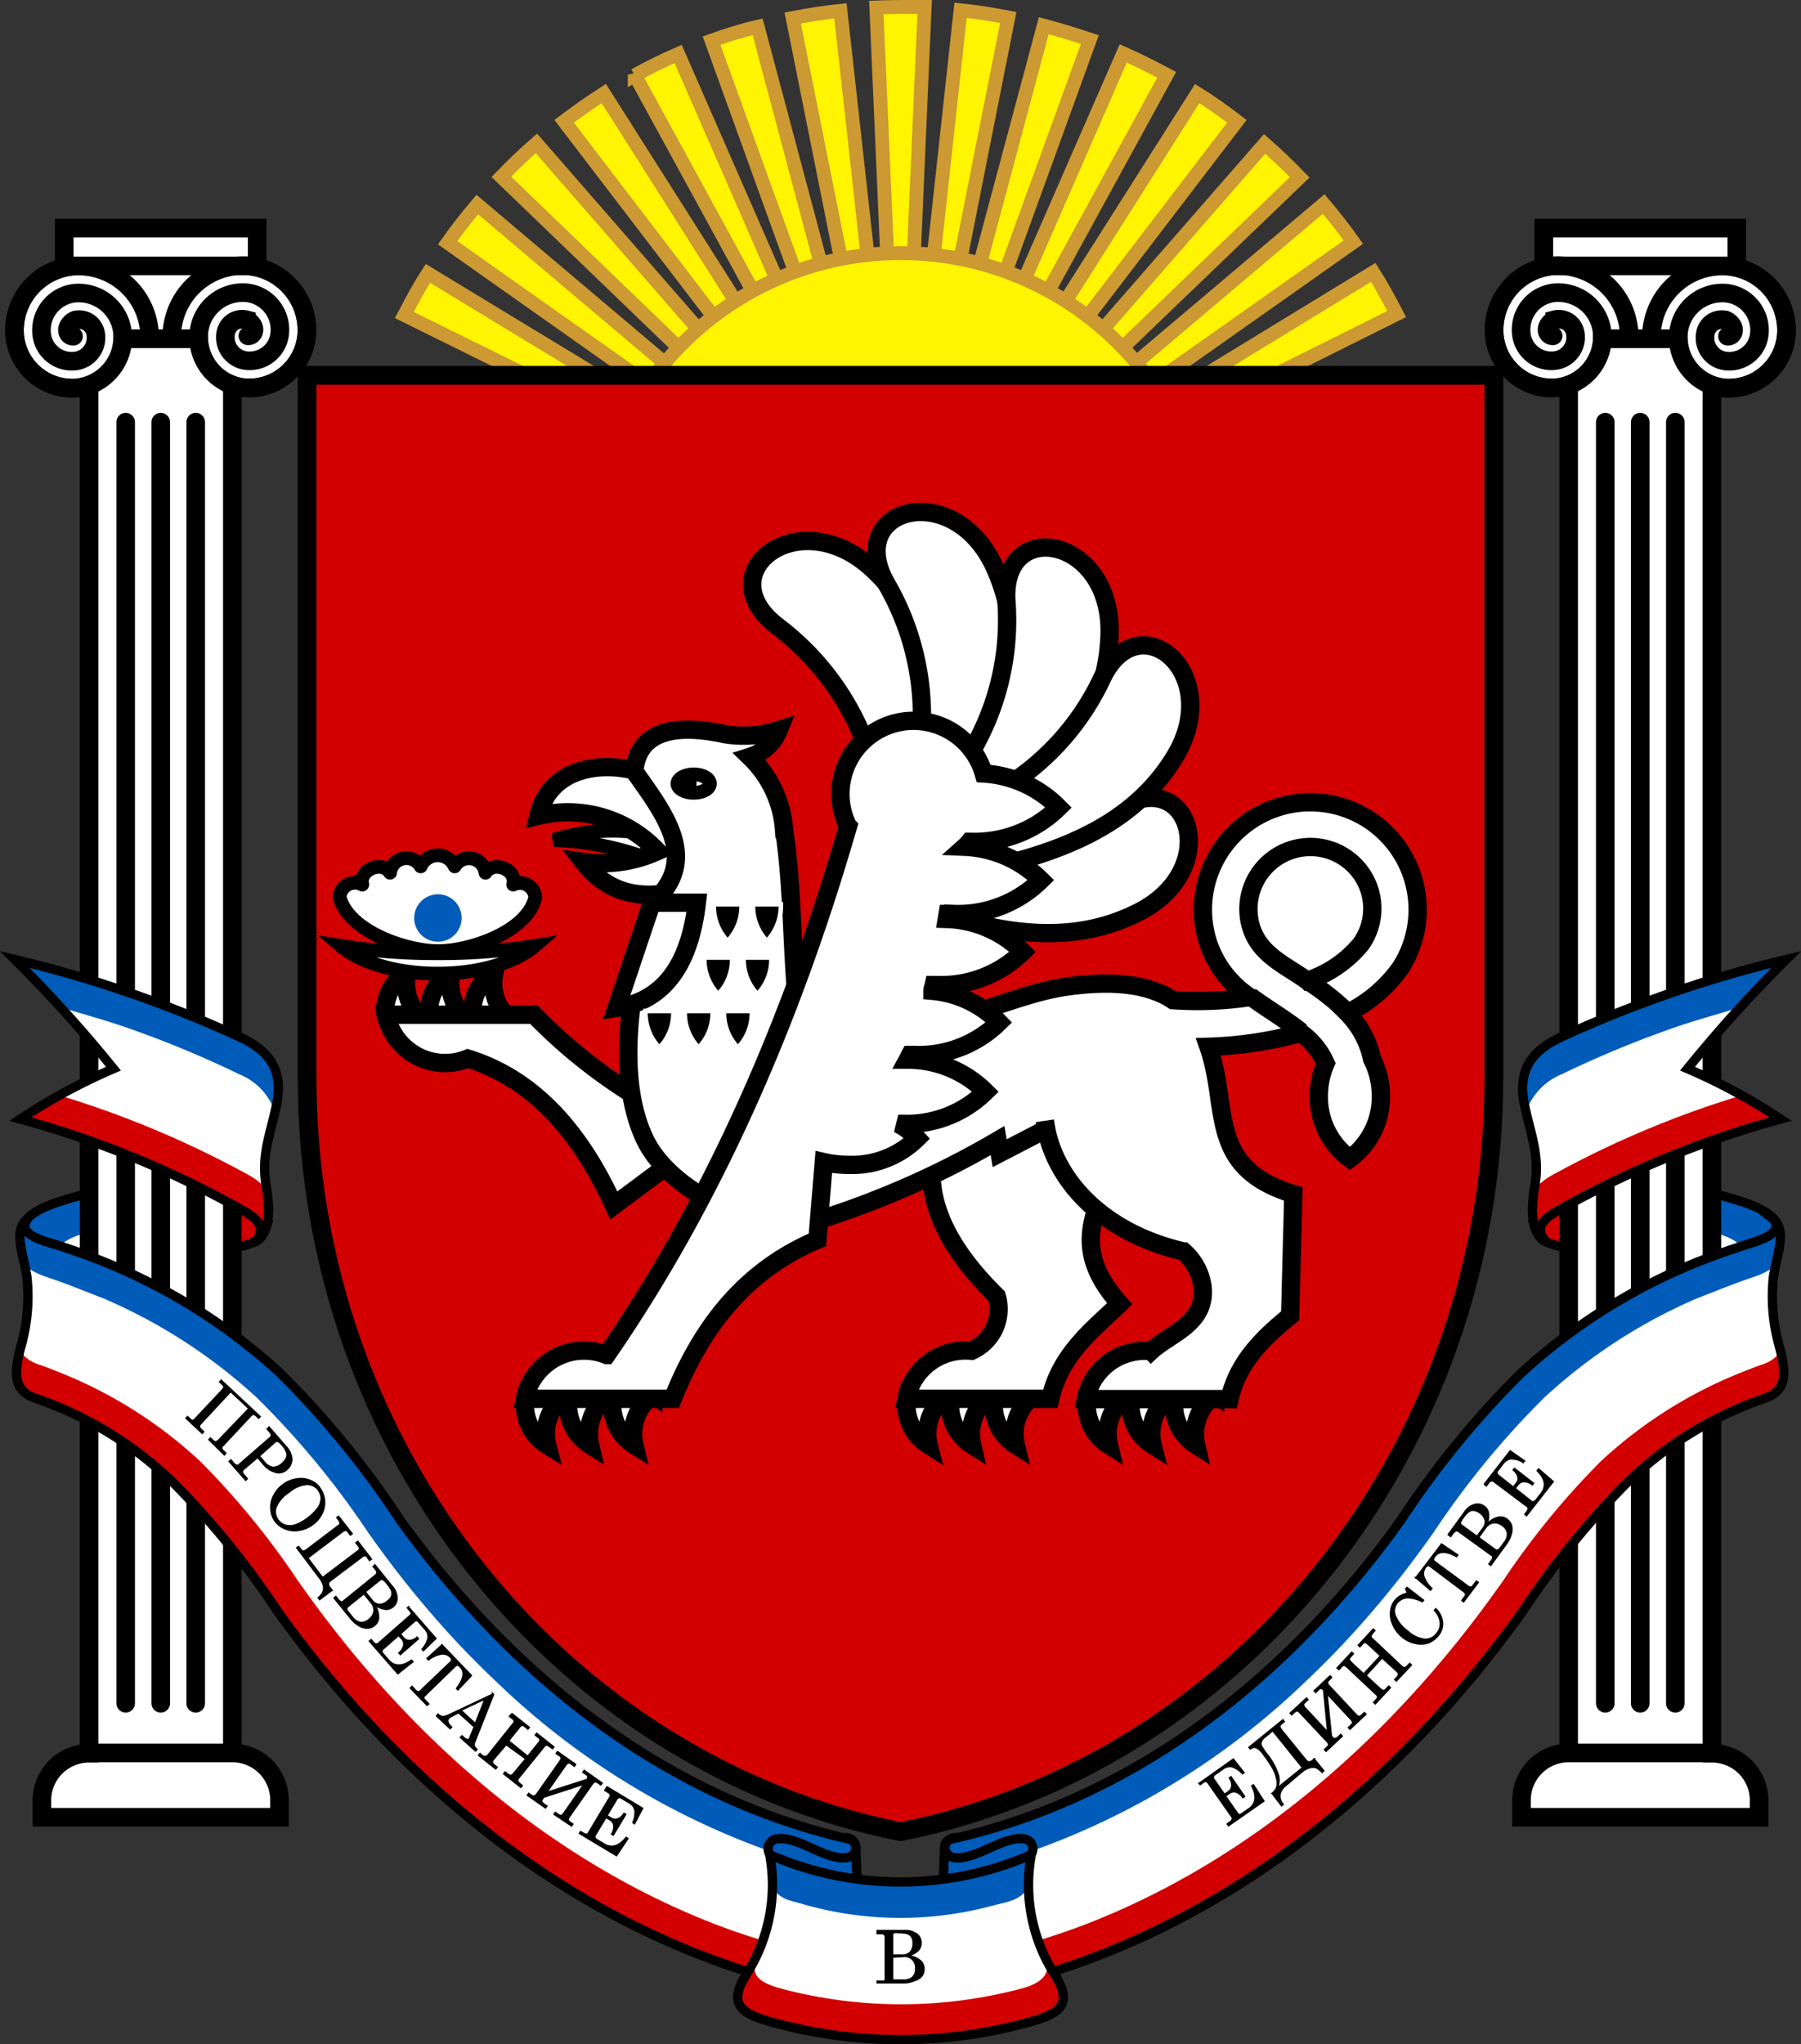 <svg id="Слой_1" data-name="Слой 1" xmlns="http://www.w3.org/2000/svg" viewBox="0 0 129.84 147.31"><rect x="0" y="0" width="129.84" height="147.31" fill="#333333" stroke="none"/><defs><style>.cls-1,.cls-16,.cls-8{fill:#d20000;}.cls-1,.cls-10,.cls-12,.cls-14,.cls-17,.cls-18,.cls-2,.cls-4,.cls-5,.cls-6,.cls-8,.cls-9{stroke:#000;}.cls-1,.cls-17,.cls-2{stroke-width:0.67px;}.cls-15,.cls-2{fill:#005bb9;}.cls-10,.cls-14,.cls-3,.cls-4,.cls-5,.cls-9{fill:#fff;}.cls-4,.cls-5,.cls-6{stroke-width:1.34px;}.cls-5,.cls-6{stroke-linecap:round;}.cls-11,.cls-12,.cls-17,.cls-6{fill:none;}.cls-7{fill:#fff500;stroke:#c93;stroke-width:1px;}.cls-8{stroke-width:1.35px;}.cls-14,.cls-9{stroke-width:0.99px;}.cls-10,.cls-12{stroke-width:1.32px;}.cls-13{stroke:#fff;stroke-width:0.33px;}.cls-14{stroke-linejoin:round;}.cls-18{stroke-width:0.07px;}</style></defs><g id="g5094"><path id="path5096" class="cls-1" d="M120.73,89.53l.68-2.23,3.52-1.62,0,5.64a8.11,8.11,0,0,1-3.39-.57c-.48-.18-.69-.75-.85-1.22Z" transform="translate(-10.08 -1.26)"/><g id="g5098"><path id="path5100" class="cls-2" d="M132,91.64v0l0-4.84c2,.66,5.23,1.15,6.14,2.51.92,1.68-2.19,4.47-4.23,4.28Z" transform="translate(-10.08 -1.26)"/><path id="path5102" class="cls-3" d="M132.25,89.74c1.65.36,3.55.83,3.4,1.79l.76,1.33h-4.12Z" transform="translate(-10.08 -1.26)"/></g></g><g id="g5074"><path id="path3759" class="cls-1" d="M29.27,89.53l-.68-2.23-3.52-1.62,0,5.64a8.11,8.11,0,0,0,3.39-.57c.48-.18.69-.75.85-1.22Z" transform="translate(-10.08 -1.26)"/><g id="g5070"><path id="path3761" class="cls-2" d="M18,91.64v0l0-4.84c-2,.66-5.23,1.15-6.14,2.51-.92,1.68,2.19,4.47,4.23,4.28Z" transform="translate(-10.08 -1.26)"/><path id="path5068" class="cls-3" d="M17.75,89.74c-1.65.36-3.55.83-3.4,1.79l-.76,1.33h4.12Z" transform="translate(-10.08 -1.26)"/></g></g><g id="g5188"><g id="g5190"><path id="path5192" class="cls-4" d="M16.5,19.2H26.83V129.8H16.5V19.2Z" transform="translate(-10.08 -1.26)"/><path id="path5194" class="cls-4" d="M14.71,17.7H28.62v3.68H14.71Z" transform="translate(-10.08 -1.26)"/><path id="path5196" class="cls-4" d="M16.5,127.58H26.83a3.4,3.4,0,0,1,3.4,3.4v1.23l-17.13,0V131a3.4,3.4,0,0,1,3.4-3.4Z" transform="translate(-10.08 -1.26)"/><path id="path5198" class="cls-5" d="M24.4,25.67a3.7,3.7,0,0,0,3.33,3.54,4.17,4.17,0,0,0,4.46-3.79,4.65,4.65,0,0,0-4.26-5H15.41a4.65,4.65,0,0,0-4.27,5,4.17,4.17,0,0,0,4.46,3.79,3.7,3.7,0,0,0,3.33-3.54Z" transform="translate(-10.08 -1.26)"/><path id="path5200" class="cls-6" d="M21.67,31.68V124M19.14,31.68V124m5.05-92.32V124" transform="translate(-10.08 -1.26)"/><path id="path5202" class="cls-6" d="M15.38,25.49a.4.4,0,0,1-.35-.16c-.26-.38.09-.85.46-1a1.2,1.2,0,0,1,1.48.94,1.69,1.69,0,0,1-1.41,2,2.18,2.18,0,0,1-2.47-1.88,2.68,2.68,0,0,1,2.36-3,3.18,3.18,0,0,1,3.46,2.84,3.67,3.67,0,0,1-3.31,4,4.17,4.17,0,0,1-4.46-3.79,4.65,4.65,0,0,1,4.27-5,5.13,5.13,0,0,1,5.44,4.73v.45m7.1-.16a.4.4,0,0,0,.35-.16c.26-.38-.09-.85-.46-1a1.2,1.2,0,0,0-1.48.94,1.69,1.69,0,0,0,1.41,2,2.18,2.18,0,0,0,2.47-1.88,2.68,2.68,0,0,0-2.36-3,3.18,3.18,0,0,0-3.46,2.84,3.67,3.67,0,0,0,3.31,4,4.17,4.17,0,0,0,4.46-3.79,4.65,4.65,0,0,0-4.26-5,5.14,5.14,0,0,0-5.45,4.73v.45" transform="translate(-10.08 -1.26)"/></g></g><g id="g5050"><path id="path3765" class="cls-7" d="M94.34,32.08l16.43-8.19c-.52-1-1.09-2.06-1.69-3L90.74,32.08ZM75,1.76c.58,0,1.17,0,1.74,0L75.42,32.08h-.84L73.26,1.8C73.84,1.78,74.42,1.76,75,1.76ZM79.33,2c1.16.12,2.31.3,3.44.52L76.91,32.08h-.86Zm6,1.11c1.13.3,2.24.64,3.32,1L78.5,32.08h-.93Zm5.73,2c1.07.47,2.11,1,3.13,1.54L80.27,32.08h-1ZM96.39,8c1,.62,1.93,1.29,2.86,2L82.36,32.08H81.11Zm4.86,3.63c.88.77,1.72,1.57,2.53,2.41L85,32.08H83.4Zm4.26,4.33c.75.89,1.47,1.8,2.14,2.75l-19,13.4H86.41Zm-66.28,8c.52-1,1.09-2.06,1.7-3L59.26,32.08h-3.6Zm3.12-5.21c.67-.95,1.39-1.86,2.14-2.75l19.1,16.15H61.34ZM46.22,14c.81-.84,1.65-1.64,2.53-2.41L66.6,32.08H65L46.22,14Zm4.53-4c.93-.7,1.88-1.37,2.86-2L68.89,32.08H67.64Zm5.09-3.31c1-.56,2.06-1.07,3.13-1.54l11.81,27h-1L55.84,6.65Zm5.54-2.5c1.08-.39,2.19-.74,3.32-1l7.73,29H71.5Zm5.85-1.63c1.13-.22,2.28-.4,3.44-.52L74,32.08h-.86Z" transform="translate(-10.08 -1.26)"/><path id="path3767" class="cls-7" d="M75,19.5A22.23,22.23,0,1,1,52.78,41.73,22.23,22.23,0,0,1,75,19.5Z" transform="translate(-10.08 -1.26)"/></g><path id="path3769" class="cls-8" d="M75,133.25c-24.35-4.85-42.78-27.34-42.78-54.36V28.3h85.56V78.89C117.78,105.91,99.35,128.4,75,133.25Z" transform="translate(-10.08 -1.26)"/><g id="g5120"><g id="g5040"><path id="path3787" class="cls-4" d="M133.5,19.2H123.17V129.8H133.5V19.2Z" transform="translate(-10.08 -1.26)"/><path id="path3789" class="cls-4" d="M135.29,17.7H121.38v3.68h13.91Z" transform="translate(-10.08 -1.26)"/><path id="path3791" class="cls-4" d="M133.5,127.58H123.17a3.4,3.4,0,0,0-3.4,3.4v1.23l17.13,0V131a3.4,3.4,0,0,0-3.4-3.4Z" transform="translate(-10.08 -1.26)"/><path id="path3793" class="cls-5" d="M125.6,25.67a3.7,3.7,0,0,1-3.33,3.54,4.17,4.17,0,0,1-4.46-3.79,4.65,4.65,0,0,1,4.26-5h12.52a4.65,4.65,0,0,1,4.27,5,4.17,4.17,0,0,1-4.46,3.79,3.7,3.7,0,0,1-3.33-3.54Z" transform="translate(-10.08 -1.26)"/><path id="path3795" class="cls-6" d="M128.33,31.68V124m2.53-92.32V124m-5.05-92.32V124" transform="translate(-10.08 -1.26)"/><path id="path3797" class="cls-6" d="M134.62,25.49a.4.4,0,0,0,.35-.16c.26-.38-.09-.85-.46-1a1.2,1.2,0,0,0-1.48.94,1.69,1.69,0,0,0,1.41,2,2.18,2.18,0,0,0,2.47-1.88,2.68,2.68,0,0,0-2.36-3,3.18,3.18,0,0,0-3.46,2.84,3.67,3.67,0,0,0,3.31,4,4.17,4.17,0,0,0,4.46-3.79,4.65,4.65,0,0,0-4.27-5,5.13,5.13,0,0,0-5.44,4.73v.45m-7.1-.16a.4.4,0,0,1-.35-.16c-.26-.38.09-.85.46-1a1.2,1.2,0,0,1,1.48.94,1.69,1.69,0,0,1-1.41,2,2.18,2.18,0,0,1-2.47-1.88,2.68,2.68,0,0,1,2.36-3,3.18,3.18,0,0,1,3.46,2.84,3.67,3.67,0,0,1-3.31,4,4.17,4.17,0,0,1-4.46-3.79,4.65,4.65,0,0,1,4.26-5,5.14,5.14,0,0,1,5.45,4.73v.45" transform="translate(-10.08 -1.26)"/></g></g><g id="g3813"><path id="path3815" class="cls-9" d="M50,61.79a13.91,13.91,0,0,1,10.13.64l-.67,1.88A21.89,21.89,0,0,0,50,61.79Z" transform="translate(-10.08 -1.26)"/><path id="path3817" class="cls-10" d="M60.26,62.13l-2.94-4.79C54.71,56,49.83,56,48.89,60.05a8.86,8.86,0,0,1,8.59,2.55,9.7,9.7,0,0,1-5.34.77c1.65,2.13,3.82,2.72,6.5,2.17L60.18,64Z" transform="translate(-10.08 -1.26)"/><g id="g3819"><path id="path3821" class="cls-10" d="M78.39,101.77a3.43,3.43,0,0,0-1.46,2.82,3.1,3.1,0,0,0,.1.81,3.4,3.4,0,0,1-1.6-2.91,3.3,3.3,0,0,1,.13-.95h2.5l.33.23Z" transform="translate(-10.08 -1.26)"/><path id="path3823" class="cls-10" d="M84.69,101.77a3.41,3.41,0,0,0-1.47,2.82,3.59,3.59,0,0,0,.1.81,3.4,3.4,0,0,1-1.6-2.91,3.3,3.3,0,0,1,.13-.95h2.5l.34.23Z" transform="translate(-10.08 -1.26)"/><path id="path3825" class="cls-10" d="M81.54,101.77a3.43,3.43,0,0,0-1.46,2.82,3.59,3.59,0,0,0,.09.81,3.4,3.4,0,0,1-1.6-2.91,3.69,3.69,0,0,1,.13-.95h2.51l.33.23Z" transform="translate(-10.08 -1.26)"/></g><g id="g3827"><path id="path3829" class="cls-10" d="M91.4,101.77a3.41,3.41,0,0,0-1.47,2.82,3.59,3.59,0,0,0,.1.81,3.4,3.4,0,0,1-1.6-2.91,3.69,3.69,0,0,1,.13-.95h2.5l.34.23Z" transform="translate(-10.08 -1.26)"/><path id="path3831" class="cls-10" d="M97.69,101.77a3.43,3.43,0,0,0-1.46,2.82,3.59,3.59,0,0,0,.09.81,3.4,3.4,0,0,1-1.6-2.91,3.69,3.69,0,0,1,.13-.95h2.5l.34.23Z" transform="translate(-10.08 -1.26)"/><path id="path3833" class="cls-10" d="M94.54,101.77a3.43,3.43,0,0,0-1.46,2.82,3.1,3.1,0,0,0,.1.81,3.4,3.4,0,0,1-1.6-2.91,3.3,3.3,0,0,1,.13-.95h2.5l.33.23Z" transform="translate(-10.08 -1.26)"/></g><g id="g3835"><path id="path3837" class="cls-10" d="M50.89,101.77a3.43,3.43,0,0,0-1.46,2.82,3.1,3.1,0,0,0,.1.81,3.41,3.41,0,0,1-1.61-2.91,3.31,3.31,0,0,1,.14-.95h2.5l.33.23Z" transform="translate(-10.08 -1.26)"/><path id="path3839" class="cls-10" d="M57.18,101.77a3.43,3.43,0,0,0-1.46,2.82,3.59,3.59,0,0,0,.1.81,3.4,3.4,0,0,1-1.6-2.91,3.3,3.3,0,0,1,.13-.95h2.5l.33.23Z" transform="translate(-10.08 -1.26)"/><path id="path3841" class="cls-10" d="M54,101.77a3.43,3.43,0,0,0-1.46,2.82,3.59,3.59,0,0,0,.09.81,3.4,3.4,0,0,1-1.6-2.91,3.69,3.69,0,0,1,.13-.95h2.5l.34.23Z" transform="translate(-10.08 -1.26)"/></g><g id="g3843"><path id="path3845" class="cls-10" d="M40.81,74.92a3.43,3.43,0,0,1-1.46-2.82,3.59,3.59,0,0,1,.09-.81,3.4,3.4,0,0,0-1.6,2.91,4.41,4.41,0,0,0,.33,1l2.3-.1Z" transform="translate(-10.08 -1.26)"/><path id="path3847" class="cls-10" d="M47.1,74.92a3.43,3.43,0,0,1-1.46-2.82,3.59,3.59,0,0,1,.09-.81,3.4,3.4,0,0,0-1.6,2.91,3.31,3.31,0,0,0,.14,1h2.5l.33-.23Z" transform="translate(-10.08 -1.26)"/><path id="path3849" class="cls-10" d="M44,74.92a3.43,3.43,0,0,1-1.46-2.82,3.59,3.59,0,0,1,.1-.81A3.4,3.4,0,0,0,41,74.2a3.3,3.3,0,0,0,.13,1h2.5l.33-.23Z" transform="translate(-10.08 -1.26)"/></g><path id="path3851" class="cls-10" d="M81.94,94.67c-5-4.91-5.88-9.36-3.26-13.44l12.55.58c-.42,5.26-5.15,8.08-.43,13.4-1.83,1.78-4.28,3.59-5,6.85H75.43a4.33,4.33,0,0,1,4.69-3.46,3.29,3.29,0,0,0,1.82-3.93Z" transform="translate(-10.08 -1.26)"/><path id="path3853" class="cls-10" d="M78.87,62.31a18.24,18.24,0,0,0,11.81-2.75c5.16-3.29,7.64,4.34,1.45,7.45-4.69,2.36-9.78,1.66-15.24-.28Z" transform="translate(-10.08 -1.26)"/><path id="path3855" class="cls-10" d="M73.18,57.1a19.15,19.15,0,0,0-7-10.67C61,42.54,67.67,37.3,73,42.28c4.05,3.77,5.21,9.06,5.29,15.16l-5.1-.34Z" transform="translate(-10.08 -1.26)"/><path id="path3857" class="cls-10" d="M58.53,85l-4.2,3.13C51.9,82.79,48.53,79,43.8,77.54a4.33,4.33,0,0,1-5.88-3.16H48.58a37.49,37.49,0,0,0,11.18,7.93L58.53,85Z" transform="translate(-10.08 -1.26)"/><path id="path3859" class="cls-10" d="M67.44,72.35c-.29-3.79-.27-7.62-.84-11.35a8.1,8.1,0,0,0-2.46-5.2,3.32,3.32,0,0,0,2.08-1.93,8.32,8.32,0,0,1-3.86.3c-4.12-.9-6.32.06-6.55,2.67,2.11,3,4.74,6.27,1.43,9.36-1.75,5.89-2.81,12.62-.68,17.13,1.88,4,8.67,7.09,12.86,5.74A62.92,62.92,0,0,0,82,83.45l.15.91,3.36-1.74-.1-.58c.51,4,3.94,8,10,9.4A4.13,4.13,0,0,1,96.78,94c.27,2.65-2.34,3.34-3.72,4.62a4.34,4.34,0,0,0-4.7,3.46H98.72c.6-2.65,2.39-4.39,4.37-6l.23-8.78c-6.27-1.91-4.58-6.2-6.12-10.61a28.12,28.12,0,0,0,6.67-1,5.39,5.39,0,0,1,1.78,2.19,5.88,5.88,0,0,0-.49,2.35,5.48,5.48,0,0,0,2.24,4.52,5.5,5.5,0,0,0,2.23-4.52,5.82,5.82,0,0,0-.63-2.65,6.72,6.72,0,0,0-1.78-3.32,10.22,10.22,0,0,0,3.85-3.29,7.74,7.74,0,1,0-13.89-1.77,7.55,7.55,0,0,0,3,3.91,25.14,25.14,0,0,1-5.54.22c-1.81-1.19-4.4-1.41-7.48-1s-5.84,1.8-9,2.47c-2.67.57-10.43,1.68-10.75-2.35Zm36.89-.42a8.43,8.43,0,0,0,3.86-2.63,4.41,4.41,0,0,0-.48-5.7,4.47,4.47,0,0,0-7.38,4.63c.63,1.79,2.32,2.55,3.78,3.55l.22.15Z" transform="translate(-10.08 -1.26)"/><path id="path3861" class="cls-10" d="M54.52,73.9l2.55-7.59h3.25C59.82,70.59,58.08,73.36,54.52,73.9Z" transform="translate(-10.08 -1.26)"/><path id="path3863" class="cls-11" d="M100.16,70.88c3.7,3.18,7.13,3.89,7.41,8.2" transform="translate(-10.08 -1.26)"/><path id="path3865" class="cls-9" d="M60.09,57.06c.65,0,1.17.3,1.17.67s-.52.66-1.17.66-1.17-.3-1.17-.66S59.45,57.06,60.09,57.06Z" transform="translate(-10.08 -1.26)"/><path id="path3867" d="M59.61,57a.69.69,0,0,1,.69.69.69.69,0,0,1-1.38,0A.69.69,0,0,1,59.61,57Z" transform="translate(-10.08 -1.26)"/><path id="path3869" class="cls-12" d="M104.33,71.93a18.1,18.1,0,0,1,2.88,2.27m-7-1.15c1.21.89,2.52,1.65,3.69,2.58" transform="translate(-10.08 -1.26)"/><path id="path3871" class="cls-13" d="M63.69,70.26h2a3.59,3.59,0,0,1-1,2.64,3.6,3.6,0,0,1-1-2.65Zm-2.83,0h2a3.59,3.59,0,0,1-1,2.64A3.6,3.6,0,0,1,60.86,70.26Zm.68-3.84h2a3.6,3.6,0,0,1-1,2.65A3.6,3.6,0,0,1,61.54,66.42Zm-4.92,7.69h2a3.55,3.55,0,0,1-1,2.64,3.55,3.55,0,0,1-1-2.64Zm2.83,0h2a3.55,3.55,0,0,1-1,2.64A3.55,3.55,0,0,1,59.45,74.11Zm2.83,0h2a3.55,3.55,0,0,1-1,2.64A3.55,3.55,0,0,1,62.28,74.11Zm2.09-7.69h2a3.6,3.6,0,0,1-1,2.65A3.6,3.6,0,0,1,64.37,66.42Z" transform="translate(-10.08 -1.26)"/><g id="g3873"><path id="path3875" class="cls-9" d="M48.64,69.42c-1.38,1.19-4,2-7,2s-5.61-.81-7-2a43.39,43.39,0,0,0,7,.53A43.52,43.52,0,0,0,48.64,69.42Z" transform="translate(-10.08 -1.26)"/><path id="path3877" class="cls-14" d="M41.67,69.8c2.26,0,6.43-1.38,7-3.87A1.11,1.11,0,0,0,47.08,65c.29-1.09-1.42-1.75-2-.85a1.2,1.2,0,0,0-2.22-.46,1.34,1.34,0,0,0-2.45,0,1.19,1.19,0,0,0-2.21.46c-.56-.9-2.26-.24-2,.85a1.12,1.12,0,0,0-1.64.91C35.24,68.42,39.41,69.8,41.67,69.8Z" transform="translate(-10.08 -1.26)"/><path id="path3879" class="cls-15" d="M41.65,65.7a1.71,1.71,0,1,1-1.71,1.71A1.72,1.72,0,0,1,41.65,65.7Z" transform="translate(-10.08 -1.26)"/></g><path id="path3881" class="cls-10" d="M76.32,55.75A18.94,18.94,0,0,0,74,43.35c-3.17-5.51,4.87-7.73,7.81-1.16,2.23,5,1.26,10.24-1,15.82l-4.5-2.26Z" transform="translate(-10.08 -1.26)"/><path id="path3883" class="cls-10" d="M79.32,56.65a18.65,18.65,0,0,0,3.32-12c-.44-6.25,7.67-4.75,7.43,2.36-.18,5.38-3.3,9.63-7.73,13.6-1-1.32-2-2.63-3-4Z" transform="translate(-10.08 -1.26)"/><path id="path3885" class="cls-10" d="M80.88,58.9a18.45,18.45,0,0,0,8.64-8.74c2.64-5.6,8.89-.4,5.27,5.61-2.75,4.55-7.49,6.7-13.22,8l-4.2-1.36Z" transform="translate(-10.08 -1.26)"/><path id="path3887" class="cls-10" d="M71.22,60.79c-4.09,14.13-9.74,27-17.41,38.11a4.35,4.35,0,0,0-5.89,3.16H58.58c2-5,5.06-9.19,10.43-11.46L69.47,85a7.92,7.92,0,0,0,1.79.2,6.68,6.68,0,0,0,4.94-1.91,5,5,0,0,0-1.36-1.05h.29a8.09,8.09,0,0,0,6-2.31,7.93,7.93,0,0,0-5.61-2.31c.06-.11.11-.23.17-.34H76a8.24,8.24,0,0,0,6.1-2.35,7.69,7.69,0,0,0-4.8-2.27c0-.14.07-.28.1-.42h.21a8.35,8.35,0,0,0,6.2-2.39,8.12,8.12,0,0,0-5.47-2.37l.06-.36h.42a8.53,8.53,0,0,0,6.31-2.44,8.28,8.28,0,0,0-5.49-2.4,2.9,2.9,0,0,0,.34-.36H80a8.64,8.64,0,0,0,6.4-2.47A8.27,8.27,0,0,0,81,57a5.27,5.27,0,0,0-10.33,1.46,5.18,5.18,0,0,0,.54,2.32Z" transform="translate(-10.08 -1.26)"/></g><g id="g5113"><g id="g5108"><path id="path5104" class="cls-3" d="M11.14,70.4a96.54,96.54,0,0,1,7.12,7.87,42.41,42.41,0,0,0-6.71,3.63,69.78,69.78,0,0,1,15.83,6.47c1,.55,2.08,1.23,1.09,2.37,1.29-.66,1-2.93.77-4.2-.29-2.06.27-3.37.74-5.48.57-2.54-.32-4-2.61-5.07A87.22,87.22,0,0,0,11.14,70.4Zm.95,18.67c-1.07.84-.38,2.31-.07,4.2a13.19,13.19,0,0,1-.46,5.12c-.36,1.45-.69,3,1,3.6a26.79,26.79,0,0,1,10.26,6.36,61.4,61.4,0,0,1,7.26,9c10.18,14.22,24.61,25.26,42.11,27.89l-.42-10.92-.15-.31-.23-.2C58,130.79,47,122,38.92,110.78a65.76,65.76,0,0,0-8.65-10.58,41.88,41.88,0,0,0-14.11-8.55c-.58-.21-1.17-.41-1.77-.61C13.46,90.73,11.17,90.28,12.09,89.07Z" transform="translate(-10.08 -1.26)"/><path id="path3809" class="cls-15" d="M11.14,70.4A86.93,86.93,0,0,1,27.37,76c2.29,1.07,3.18,2.54,2.61,5.09,0,.1-.05.21-.07.31a4.52,4.52,0,0,0-2.58-2.73,76,76,0,0,0-8-3.32c-1.62-.57-3.24-1-4.88-1.51C13.35,72.66,12.24,71.51,11.14,70.4Zm.95,18.67c-.92.72-.55,1.89-.23,3.4a5.7,5.7,0,0,0,1.67.84c1.35.45,2.67,1,4,1.51A38.85,38.85,0,0,1,28.62,102a62,62,0,0,1,8,9.69l.37.52h0c1.33,1.86,2.74,3.66,4.23,5.38a64.28,64.28,0,0,0,4.7,4.91A54.8,54.8,0,0,0,65.41,134.6l.38.68,6.21,5-.16-5.75c-.06-.57-.24-.61-.75-.78-13.33-3.07-24.2-11.79-32.17-22.94a65.76,65.76,0,0,0-8.65-10.58A42.63,42.63,0,0,0,14.39,91c-1.44-.42-3.05-.88-2.3-2Z" transform="translate(-10.08 -1.26)"/><path id="path3811" class="cls-16" d="M14.35,80.19c-.94.53-1.88,1.1-2.8,1.71a69.78,69.78,0,0,1,15.83,6.47c1,.55,1.94,1.26,1.16,2.33,1.08-.64.92-2.48.75-3.75a4.88,4.88,0,0,0-1.38-1.07A70.75,70.75,0,0,0,14.35,80.19Zm-2.84,18.4c-.07.29-.14.58-.19.87v0c-.16,1.09,0,2.09,1.28,2.51l.67.24v.1a30.22,30.22,0,0,1,9.59,6,59.74,59.74,0,0,1,7.26,9c10.18,14.22,24.61,25.26,42.11,27.89l-.1-2.47q-1.57-.25-3.12-.6A52.54,52.54,0,0,1,61.85,140c-12-4.58-22.1-13.39-29.75-24.07l-.51-.71a57.1,57.1,0,0,0-7.07-8.65,32.43,32.43,0,0,0-9.91-6.32c-.58-.24-1.15-.46-1.74-.67A2.52,2.52,0,0,1,11.51,98.59Z" transform="translate(-10.08 -1.26)"/></g><path id="path3889" class="cls-17" d="M11.14,70.4a96.54,96.54,0,0,1,7.12,7.87,42.41,42.41,0,0,0-6.71,3.63,69.78,69.78,0,0,1,15.83,6.47c1,.55,2.08,1.23,1.09,2.37,1.29-.66,1-2.93.77-4.2-.29-2.06.27-3.37.74-5.48.57-2.54-.32-4-2.61-5.07A87.22,87.22,0,0,0,11.14,70.4Zm.95,18.67c-1.07.84-.38,2.31-.07,4.2a13.19,13.19,0,0,1-.46,5.12c-.36,1.45-.69,3,1,3.6a26.79,26.79,0,0,1,10.26,6.36,61.4,61.4,0,0,1,7.26,9c10.18,14.22,24.61,25.26,42.11,27.89l-.42-10.92c-.06-.23-.22-.48-.38-.51C58,130.79,47,122,38.92,110.78a65.76,65.76,0,0,0-8.65-10.58,41.88,41.88,0,0,0-14.11-8.55c-.58-.21-1.17-.41-1.77-.61C13.46,90.73,11.17,90.28,12.09,89.07Z" transform="translate(-10.08 -1.26)"/></g><g id="g5135"><g id="g5137"><path id="path5139" class="cls-3" d="M138.86,70.4a96.54,96.54,0,0,0-7.12,7.87,42.41,42.41,0,0,1,6.71,3.63,69.78,69.78,0,0,0-15.83,6.47c-1,.55-2.08,1.23-1.09,2.37-1.29-.66-1-2.93-.77-4.2.29-2.06-.27-3.37-.74-5.48-.57-2.54.32-4,2.61-5.07A87.22,87.22,0,0,1,138.86,70.4Zm-1,18.67c1.07.84.38,2.31.07,4.2a13.19,13.19,0,0,0,.46,5.12c.36,1.45.69,3-1,3.6a26.79,26.79,0,0,0-10.26,6.36,61.4,61.4,0,0,0-7.26,9c-10.18,14.22-24.61,25.26-42.11,27.89l.42-10.92.15-.31.23-.2c13.48-3,24.47-11.78,32.51-23a65.76,65.76,0,0,1,8.65-10.58,41.88,41.88,0,0,1,14.11-8.55c.58-.21,1.17-.41,1.77-.61C136.54,90.73,138.83,90.28,137.91,89.07Z" transform="translate(-10.08 -1.26)"/><path id="path5141" class="cls-15" d="M138.86,70.4A86.93,86.93,0,0,0,122.63,76c-2.29,1.07-3.18,2.54-2.61,5.09,0,.1,0,.21.07.31a4.52,4.52,0,0,1,2.58-2.73,76,76,0,0,1,8-3.32c1.62-.57,3.24-1,4.88-1.51C136.65,72.66,137.76,71.51,138.86,70.4Zm-1,18.67c.92.72.55,1.89.23,3.4a5.7,5.7,0,0,1-1.67.84c-1.35.45-2.67,1-4,1.51A38.85,38.85,0,0,0,121.38,102a62,62,0,0,0-7.95,9.69l-.37.52h0c-1.33,1.86-2.74,3.66-4.23,5.38a64.28,64.28,0,0,1-4.7,4.91A54.8,54.8,0,0,1,84.59,134.6l-.38.68-6.21,5,.16-5.75c.06-.57.24-.61.75-.78,13.33-3.07,24.2-11.79,32.17-22.94a65.76,65.76,0,0,1,8.65-10.58A42.63,42.63,0,0,1,135.61,91c1.44-.42,3-.88,2.3-2Z" transform="translate(-10.08 -1.26)"/><path id="path5143" class="cls-16" d="M135.65,80.19c.94.53,1.88,1.1,2.8,1.71a69.78,69.78,0,0,0-15.83,6.47c-1,.55-1.94,1.26-1.16,2.33-1.08-.64-.92-2.48-.75-3.75a4.88,4.88,0,0,1,1.38-1.07A70.75,70.75,0,0,1,135.65,80.19Zm2.84,18.4c.07.29.14.58.19.87v0c.16,1.09,0,2.09-1.28,2.51l-.67.24v.1a30.22,30.22,0,0,0-9.59,6,59.74,59.74,0,0,0-7.26,9c-10.18,14.22-24.61,25.26-42.11,27.89l.1-2.47q1.57-.25,3.12-.6A52.54,52.54,0,0,0,88.15,140c12-4.58,22.1-13.39,29.75-24.07l.51-.71a57.1,57.1,0,0,1,7.07-8.65,32.43,32.43,0,0,1,9.91-6.32c.58-.24,1.15-.46,1.74-.67A2.52,2.52,0,0,0,138.49,98.59Z" transform="translate(-10.08 -1.26)"/></g><path id="path5145" class="cls-17" d="M138.86,70.4a96.54,96.54,0,0,0-7.12,7.87,42.41,42.41,0,0,1,6.71,3.63,69.78,69.78,0,0,0-15.83,6.47c-1,.55-2.08,1.23-1.09,2.37-1.29-.66-1-2.93-.77-4.2.29-2.06-.27-3.37-.74-5.48-.57-2.54.32-4,2.61-5.07A87.22,87.22,0,0,1,138.86,70.4Zm-1,18.67c1.07.84.38,2.31.07,4.2a13.19,13.19,0,0,0,.46,5.12c.36,1.45.69,3-1,3.6a26.79,26.79,0,0,0-10.26,6.36,61.4,61.4,0,0,0-7.26,9c-10.18,14.22-24.61,25.26-42.11,27.89l.42-10.92a.59.59,0,0,1,.38-.51c13.48-3,24.47-11.78,32.51-23a65.76,65.76,0,0,1,8.65-10.58,41.88,41.88,0,0,1,14.11-8.55c.58-.21,1.17-.41,1.77-.61C136.54,90.73,138.83,90.28,137.91,89.07Z" transform="translate(-10.08 -1.26)"/></g><path id="path3891" class="cls-17" d="M66.29,135.19a.71.71,0,0,1-.82-.59.72.72,0,0,1,.59-.83c1.56-.25,3.54,1.6,5.12,1.34a.72.72,0,0,0,.6-.82.74.74,0,0,0-.83-.6" transform="translate(-10.08 -1.26)"/><path id="path3893" class="cls-17" d="M83.71,135.19a.71.71,0,0,0,.82-.59.72.72,0,0,0-.59-.83c-1.56-.25-3.54,1.6-5.12,1.34a.72.72,0,0,1-.6-.82.74.74,0,0,1,.83-.6" transform="translate(-10.08 -1.26)"/><path id="path3895" class="cls-3" d="M84.55,146.9c2-.6,2.9-1.25,1.54-3.4a12,12,0,0,1-1.66-8.59,23.61,23.61,0,0,1-18.86,0,12,12,0,0,1-1.66,8.59c-1.36,2.15-.44,2.8,1.54,3.4A34.83,34.83,0,0,0,84.55,146.9Z" transform="translate(-10.08 -1.26)"/><path id="path3897" class="cls-16" d="M84.55,146.9c2-.6,2.9-1.25,1.54-3.4-.23-.38-.45-.76-.64-1.15h0c.46,1.22-.38,1.8-1.56,2.16a33.77,33.77,0,0,1-17.68,0c-1.18-.36-2.13-.83-1.56-2.16h0c-.19.39-.41.77-.64,1.15-1.36,2.15-.44,2.8,1.54,3.4a34.83,34.83,0,0,0,19.1,0Z" transform="translate(-10.08 -1.26)"/><path id="path3899" class="cls-15" d="M65.78,137.14a10.71,10.71,0,0,0-.21-2.23,23.61,23.61,0,0,0,18.86,0,10.15,10.15,0,0,0-.16,2.18c-.42,1.09-1.59,1.22-2.59,1.48a25.47,25.47,0,0,1-13.93-.16c-.81-.22-1.63-.37-2-1.27Z" transform="translate(-10.08 -1.26)"/><path id="path3901" class="cls-17" d="M84.55,146.9c2-.6,2.9-1.25,1.54-3.4a12,12,0,0,1-1.66-8.59,23.61,23.61,0,0,1-18.86,0,12,12,0,0,1-1.66,8.59c-1.36,2.15-.44,2.8,1.54,3.4A34.83,34.83,0,0,0,84.55,146.9Z" transform="translate(-10.08 -1.26)"/><g id="g3903"><path id="path3905" class="cls-18" d="M96.5,129.77,99,128l.79,1-.14.1a1.77,1.77,0,0,0-.75-.51.78.78,0,0,0-.62.14l-.61.43a.19.19,0,0,0-.09.11.23.23,0,0,0,0,.15l.78,1.12.27-.19a.52.52,0,0,0,.24-.4.88.88,0,0,0-.18-.57l.14-.11,1,1.45-.15.1a1,1,0,0,0-.51-.41.58.58,0,0,0-.48.11l-.24.17.87,1.24a.13.13,0,0,0,.12.07s.1,0,.17-.07l.49-.34c.52-.36.59-.91.2-1.64l.15-.1.77,1.2-2.58,1.8-.11-.16.21-.15a.43.43,0,0,0,.15-.16.19.19,0,0,0,0-.16l-1.74-2.48a.15.15,0,0,0-.13-.09.23.23,0,0,0-.16.05l-.26.18-.11-.16Zm8.32-1.79.72.89-.15.12a2.15,2.15,0,0,0-.4-.32.65.65,0,0,0-.5,0,1.37,1.37,0,0,0-.51.26l-1.18,1a1.16,1.16,0,0,0-.42.59.83.83,0,0,0,.24.76l-.15.13-.7-.92a1.16,1.16,0,0,0,.33-.42,1.17,1.17,0,0,0,0-.63,2.6,2.6,0,0,0-.35-.87,10.1,10.1,0,0,0-.69-1,1.13,1.13,0,0,0-.46-.37.48.48,0,0,0-.39.11l0,0-.11-.14,2.47-2,.12.15-.22.18a.23.23,0,0,0-.11.17.6.6,0,0,0,.14.26l1.73,2.13a.28.28,0,0,0,.44.06l.18-.14Zm-.85.67L101.83,126l-.51.42a.75.75,0,0,0-.29.34.4.4,0,0,0,0,.3,5.06,5.06,0,0,0,.4.59,4.72,4.72,0,0,1,.82,1.49,1.31,1.31,0,0,1-.05.92l1.73-1.4Zm1.81-2.59-.29-3,0,0q-.11-.12-.18-.12s-.1,0-.18.11l-.2.19-.13-.14,1.17-1.1.13.14-.2.2a.26.26,0,0,0-.1.15c0,.06,0,.15.16.28l1.87,2,.16.15a.24.24,0,0,0,.12,0,.44.44,0,0,0,.15-.1l.18-.17.14.14-1.18,1.1-.13-.14.2-.19c.08-.08.12-.14.11-.2a.55.55,0,0,0-.16-.23l-1.65-1.77.31,3,.15.16a.23.23,0,0,0,.13,0,.38.38,0,0,0,.16-.09l.22-.21.13.15-1.19,1.11-.14-.14.23-.22a.19.19,0,0,0,.08-.17.55.55,0,0,0-.16-.23l-1.88-2a.47.47,0,0,0-.21-.16s-.11,0-.19.1l-.2.19-.14-.14,1.2-1.11.13.14-.22.2c-.08.07-.12.13-.11.18a.46.46,0,0,0,.14.23l1.61,1.72Zm.64-4.57,1.11-1.19.14.13-.2.22c-.08.08-.11.14-.1.19s.06.12.16.22l.86.8,1.19-1.28-.86-.8c-.11-.1-.18-.15-.23-.15s-.1,0-.18.12l-.19.2-.14-.13,1.1-1.19.14.13-.2.22c0,.06-.08.1-.08.14a.19.19,0,0,0,0,.12.71.71,0,0,0,.16.16l2,1.88a.71.71,0,0,0,.2.14.35.35,0,0,0,.23-.12l.18-.2.14.14-1.1,1.18-.14-.13.19-.2c.07-.09.1-.16.08-.23s-.06-.11-.16-.2l-1-.91L108.58,122l1,.92c.1.09.17.14.2.14a.23.23,0,0,0,.21-.1l.21-.22.14.13-1.11,1.19-.14-.13.21-.23a.25.25,0,0,0,.07-.12.2.2,0,0,0,0-.11,1.11,1.11,0,0,0-.16-.16l-2-1.88c-.11-.1-.18-.15-.23-.15a.26.26,0,0,0-.18.11l-.19.2-.14-.13Zm5.15-5.36-.17-.38.11-.12,1.22.94-.11.13a2.54,2.54,0,0,0-1-.29,1,1,0,0,0-.78.34.91.91,0,0,0-.18.87,2.58,2.58,0,0,0,.92,1.17,2.12,2.12,0,0,0,1.22.58,1,1,0,0,0,.83-.39,1.08,1.08,0,0,0,.27-.79,1.51,1.51,0,0,0-.43-.89l.12-.14a1.59,1.59,0,0,1,.5,1,1.33,1.33,0,0,1-.34,1,1.68,1.68,0,0,1-.75.52,1.75,1.75,0,0,1-.94,0,2.1,2.1,0,0,1-.91-.45,2.38,2.38,0,0,1-.66-.88,1.79,1.79,0,0,1-.17-1,1.52,1.52,0,0,1,.34-.8,1.36,1.36,0,0,1,.37-.31,2.19,2.19,0,0,1,.55-.2Zm.55-1.16L114,112.5l1.2.81-.11.14c-.74-.41-1.27-.43-1.57,0a.32.32,0,0,0-.08.2.25.25,0,0,0,.1.14L116,115.6a.2.2,0,0,0,.14,0c.05,0,.09,0,.14-.12l.24-.31.15.12-1.07,1.42-.15-.12.26-.35a.2.2,0,0,0,0-.13.16.16,0,0,0-.07-.11l-2.47-1.86a.18.18,0,0,0-.15-.05.43.43,0,0,0-.16.13.73.73,0,0,0-.09.71,2.11,2.11,0,0,0,.56.79l-.12.15-1.1-.94Zm2.35-3.13,1.17-1.61a1.32,1.32,0,0,1,.74-.57.79.79,0,0,1,.71.13.72.72,0,0,1,.31.5,1.41,1.41,0,0,1-.09.73,1.76,1.76,0,0,1,.77-.44.8.8,0,0,1,.65.14.91.91,0,0,1,.32.42,1.15,1.15,0,0,1,0,.64,2.17,2.17,0,0,1-.35.74l-1.14,1.56-.16-.11.19-.26a.37.37,0,0,0,.08-.19.16.16,0,0,0,0-.12l-2.48-1.79a.19.19,0,0,0-.17,0,.4.4,0,0,0-.15.12l-.2.27-.16-.11Zm2.09.11.43-.59a.71.71,0,0,0,.15-.54.91.91,0,0,0-.4-.54.82.82,0,0,0-.41-.17.52.52,0,0,0-.34.08,2,2,0,0,0-.42.46,1,1,0,0,0-.19.34.17.17,0,0,0,.08.16l1.1.8Zm.16.11,1.19.87a.2.2,0,0,0,.16,0,.32.32,0,0,0,.17-.15l.27-.37a.94.94,0,0,0,.23-.67.81.81,0,0,0-.38-.55.86.86,0,0,0-.63-.18.87.87,0,0,0-.55.38l-.46.63Zm.37-3.88,1.86-2.39,1.06.74-.11.13a1.69,1.69,0,0,0-.87-.26.76.76,0,0,0-.55.31l-.46.59a.18.18,0,0,0,0,.13.22.22,0,0,0,.09.13l1.07.84.2-.26a.54.54,0,0,0,.12-.45.94.94,0,0,0-.35-.5l.11-.14,1.4,1.09-.11.14a1,1,0,0,0-.61-.24.58.58,0,0,0-.43.24l-.18.23,1.19.94a.18.18,0,0,0,.14,0,.35.35,0,0,0,.15-.12l.36-.46c.39-.51.3-1.05-.29-1.63l.12-.15,1.08.93-1.94,2.48-.15-.12.16-.21a.37.37,0,0,0,.09-.2.17.17,0,0,0-.08-.14L117.72,108a.17.17,0,0,0-.15,0s-.09,0-.14.1l-.19.25-.15-.12Z" transform="translate(-10.08 -1.26)"/><path id="path3907" class="cls-18" d="M73.3,140.36h2a1.35,1.35,0,0,1,.89.26.8.8,0,0,1,.31.65.79.79,0,0,1-.21.55,1.52,1.52,0,0,1-.66.36,1.69,1.69,0,0,1,.81.35.81.81,0,0,1,.27.62.84.84,0,0,1-.15.5A1.09,1.09,0,0,1,76,144a1.92,1.92,0,0,1-.81.16H73.3V144h.31a.37.37,0,0,0,.21,0,.15.15,0,0,0,.07-.11v-3.06a.22.22,0,0,0-.07-.16.25.25,0,0,0-.19-.06H73.3v-.19Zm1.14,1.76h.72a.72.72,0,0,0,.53-.2.89.89,0,0,0,.2-.64.74.74,0,0,0-.1-.43.51.51,0,0,0-.27-.23,1.83,1.83,0,0,0-.62-.07,1,1,0,0,0-.39,0,.18.18,0,0,0-.07.16v1.37Zm0,.19v1.47a.18.18,0,0,0,.06.15s.11,0,.22,0h.46a1,1,0,0,0,.68-.2.83.83,0,0,0,.22-.63.78.78,0,0,0-.86-.84Z" transform="translate(-10.08 -1.26)"/><path id="path3909" class="cls-18" d="M26,100.67l2.86,2.67-.13.14-.21-.2a.3.3,0,0,0-.18-.09.6.6,0,0,0-.24.19l-1.87,2a.67.67,0,0,0-.14.17.15.15,0,0,0,0,.11.36.36,0,0,0,.11.14l.18.18-.13.14L25.12,105l.13-.14.2.19a.27.27,0,0,0,.21.09.53.53,0,0,0,.22-.17L28,102.76l-1.29-1.2-2.1,2.26a.77.77,0,0,0-.13.16.2.2,0,0,0,0,.11.33.33,0,0,0,.09.14l.22.2-.13.14-1.19-1.11.13-.14.23.21a.19.19,0,0,0,.13.07H24a.64.64,0,0,0,.18-.16l1.88-2a.59.59,0,0,0,.15-.22s0-.11-.12-.19l-.2-.19.13-.14Zm3.47,3.39,1.24,1.42a1.44,1.44,0,0,1,.42.93,1,1,0,0,1-.35.75.86.86,0,0,1-.74.23,1.7,1.7,0,0,1-.95-.57l-.44-.51-1,.85a.22.22,0,0,0-.08.15.24.24,0,0,0,.08.18l.28.33-.14.13-1.21-1.38.15-.13.25.29a.28.28,0,0,0,.14.1.2.2,0,0,0,.13,0l2.3-2a.21.21,0,0,0,.08-.16c0-.06-.05-.13-.13-.23l-.18-.21.14-.13Zm-.68,2.12.34.39a1,1,0,0,0,.62.41.94.94,0,0,0,.66-.28,1.05,1.05,0,0,0,.31-.41.58.58,0,0,0,0-.39,1.66,1.66,0,0,0-.34-.53c-.13-.14-.22-.22-.28-.23a.19.19,0,0,0-.19.06l-1.13,1Zm4.36,2.3a1.77,1.77,0,0,1,.17,1.83,2.14,2.14,0,0,1-.67.81,2.27,2.27,0,0,1-1,.43,1.77,1.77,0,0,1-1-.1,1.7,1.7,0,0,1-.74-.55,1.6,1.6,0,0,1-.31-.84,1.79,1.79,0,0,1,.18-1,2.22,2.22,0,0,1,.68-.82,2.06,2.06,0,0,1,1-.42,1.7,1.7,0,0,1,.95.09,1.6,1.6,0,0,1,.72.52Zm-.13.16a1,1,0,0,0-.83-.4,2.29,2.29,0,0,0-1.27.57,2.28,2.28,0,0,0-.94,1.11,1,1,0,0,0,.16.86,1,1,0,0,0,.49.36,1.2,1.2,0,0,0,.7,0,3.13,3.13,0,0,0,.9-.49,3.45,3.45,0,0,0,.77-.76,1.21,1.21,0,0,0,.22-.66,1,1,0,0,0-.2-.57Zm1,7.23-.9.68-.12-.16c.49-.38.53-.84.11-1.4l-1.66-2.2.16-.11.17.22c.06.08.11.12.17.12a.54.54,0,0,0,.26-.13l2.19-1.66a.74.74,0,0,0,.17-.14.23.23,0,0,0,0-.12.48.48,0,0,0-.08-.16l-.15-.2.15-.11,1,1.28-.15.12-.17-.22a.25.25,0,0,0-.18-.13.66.66,0,0,0-.25.13l-2.45,1.85,1.05,1.39,2.46-1.86c.11-.07.16-.12.17-.15a.15.15,0,0,0,0-.1.25.25,0,0,0-.07-.15l-.18-.23.16-.12,1,1.3-.16.12-.18-.25c0-.06-.08-.09-.12-.09a.17.17,0,0,0-.1,0,.59.59,0,0,0-.19.12l-2.2,1.66a.31.31,0,0,0-.16.24.4.4,0,0,0,.1.22l.18.24ZM37.11,114l1.25,1.55a1.35,1.35,0,0,1,.36.86.79.79,0,0,1-.3.65.75.75,0,0,1-.57.18,1.5,1.5,0,0,1-.69-.28,1.7,1.7,0,0,1,.23.85.78.78,0,0,1-.31.6.8.8,0,0,1-.48.19,1.12,1.12,0,0,1-.62-.16,2.17,2.17,0,0,1-.62-.53l-1.22-1.5.15-.13.2.25a.37.37,0,0,0,.17.13.12.12,0,0,0,.12,0l2.38-1.93a.19.19,0,0,0,.08-.15.27.27,0,0,0-.07-.18l-.21-.26.15-.13Zm-.65,2,.46.57a.73.73,0,0,0,.48.29.9.9,0,0,0,.63-.26.81.81,0,0,0,.27-.34.63.63,0,0,0,0-.36,2.18,2.18,0,0,0-.34-.52.9.9,0,0,0-.28-.27.17.17,0,0,0-.17,0l-1.06.85Zm-.15.13-1.14.92a.19.19,0,0,0-.08.15.34.34,0,0,0,.1.2l.29.36a1,1,0,0,0,.58.4.85.85,0,0,0,.63-.23.89.89,0,0,0,.34-.57.86.86,0,0,0-.22-.62Zm3.22.91,2,2.29-.93.9-.11-.13a1.78,1.78,0,0,0,.43-.81.76.76,0,0,0-.2-.6l-.49-.56a.16.16,0,0,0-.13-.07s-.09,0-.14.06l-1,.89.22.25a.53.53,0,0,0,.42.2.87.87,0,0,0,.55-.25l.12.14-1.33,1.16-.12-.14a1,1,0,0,0,.35-.55.52.52,0,0,0-.15-.46l-.2-.23-1.14,1a.14.14,0,0,0-.06.12.28.28,0,0,0,.09.17l.39.45q.63.72,1.65,0l.12.14-1.11.88-2.07-2.37.15-.13.17.2c.07.07.13.12.18.12a.19.19,0,0,0,.16-.05l2.28-2a.21.21,0,0,0,.08-.14.27.27,0,0,0-.08-.16l-.2-.24.14-.13Zm2.41,2.72L44.09,122l-1,1.06-.12-.13c.53-.68.62-1.19.27-1.55a.3.3,0,0,0-.18-.11.22.22,0,0,0-.16.08l-2.19,2.12a.13.13,0,0,0-.06.13.24.24,0,0,0,.09.16l.27.28-.14.13-1.23-1.27.14-.14.3.32a.18.18,0,0,0,.13.06.12.12,0,0,0,.11,0L42.56,121a.19.19,0,0,0,.06-.15.26.26,0,0,0-.09-.17.74.74,0,0,0-.69-.2,2,2,0,0,0-.87.42l-.13-.13,1.1-1Zm3.62,3.48.12.12-1.38,3.49a.34.34,0,0,0,.11.39l.08.08-.13.14-1.11-1,.13-.14.09.08a.72.72,0,0,0,.28.19.12.12,0,0,0,.12,0,.35.35,0,0,0,.05-.08l.33-.81-1.11-1-.44.22a.83.83,0,0,0-.26.17.3.3,0,0,0-.06.23.56.56,0,0,0,.19.3l.09.09-.13.14-1-.94.13-.14a.59.59,0,0,0,.33.17.93.93,0,0,0,.42-.11l3.16-1.49Zm-.56.49-1.66.78,1,.92.67-1.7Zm2,1,1.26,1-.12.15-.23-.19a.31.31,0,0,0-.2-.09.55.55,0,0,0-.2.18l-.74.92,1.35,1.1.74-.92a.44.44,0,0,0,.14-.24s0-.1-.13-.17l-.22-.18.12-.15,1.26,1-.12.15-.23-.18c-.06,0-.1-.08-.14-.08l-.12,0a1,1,0,0,0-.15.17l-1.73,2.13c-.08.11-.13.17-.13.21a.31.31,0,0,0,.14.22l.2.17-.12.15-1.26-1,.12-.15.22.17c.09.07.16.1.23.07s.1-.07.19-.17l.83-1L46.57,127l-.85,1a.53.53,0,0,0-.13.21.29.29,0,0,0,.12.21l.23.18-.12.15-1.26-1,.12-.15.24.2a.21.21,0,0,0,.12,0,.14.14,0,0,0,.12,0,1.3,1.3,0,0,0,.15-.16L47,125.53c.09-.11.14-.19.13-.24s0-.11-.12-.17l-.22-.18.13-.15Zm2.53,5.66,2.85-.91,0,0a.32.32,0,0,0,.07-.19.37.37,0,0,0-.14-.16l-.23-.16.11-.16,1.32.93-.12.16-.23-.17a.32.32,0,0,0-.17-.06c-.05,0-.13.07-.23.21l-1.58,2.25a.84.84,0,0,0-.11.19.13.13,0,0,0,0,.11.37.37,0,0,0,.12.13l.21.14-.11.16L50,132l.11-.16.23.16c.09.06.16.09.21.07a.67.67,0,0,0,.2-.21l1.39-2-2.86.92-.12.19a.1.1,0,0,0,0,.12.31.31,0,0,0,.12.14l.25.17-.12.16-1.33-.93.11-.16.26.18a.19.19,0,0,0,.18,0,.6.6,0,0,0,.19-.2l1.59-2.26a.58.58,0,0,0,.11-.24s0-.11-.14-.17l-.22-.16.11-.16,1.33.94-.11.16-.24-.18a.29.29,0,0,0-.2-.07.52.52,0,0,0-.2.2l-1.35,1.93Zm4.31-.39,2.59,1.56-.6,1.14-.15-.09a1.74,1.74,0,0,0,.16-.9.8.8,0,0,0-.38-.51l-.64-.38a.19.19,0,0,0-.14,0,.27.27,0,0,0-.12.1l-.7,1.17.28.17a.56.56,0,0,0,.47.06.9.9,0,0,0,.45-.41l.15.09-.91,1.52-.15-.09a1,1,0,0,0,.17-.63.58.58,0,0,0-.29-.4l-.26-.15-.78,1.3a.13.13,0,0,0,0,.13.31.31,0,0,0,.14.14l.5.3q.82.49,1.59-.48l.15.1L54.53,135l-2.7-1.62.1-.16.22.13a.35.35,0,0,0,.22.06c.05,0,.09,0,.13-.1l1.55-2.59a.19.19,0,0,0,0-.15.27.27,0,0,0-.13-.13l-.26-.16.1-.17Z" transform="translate(-10.08 -1.26)"/></g></svg>